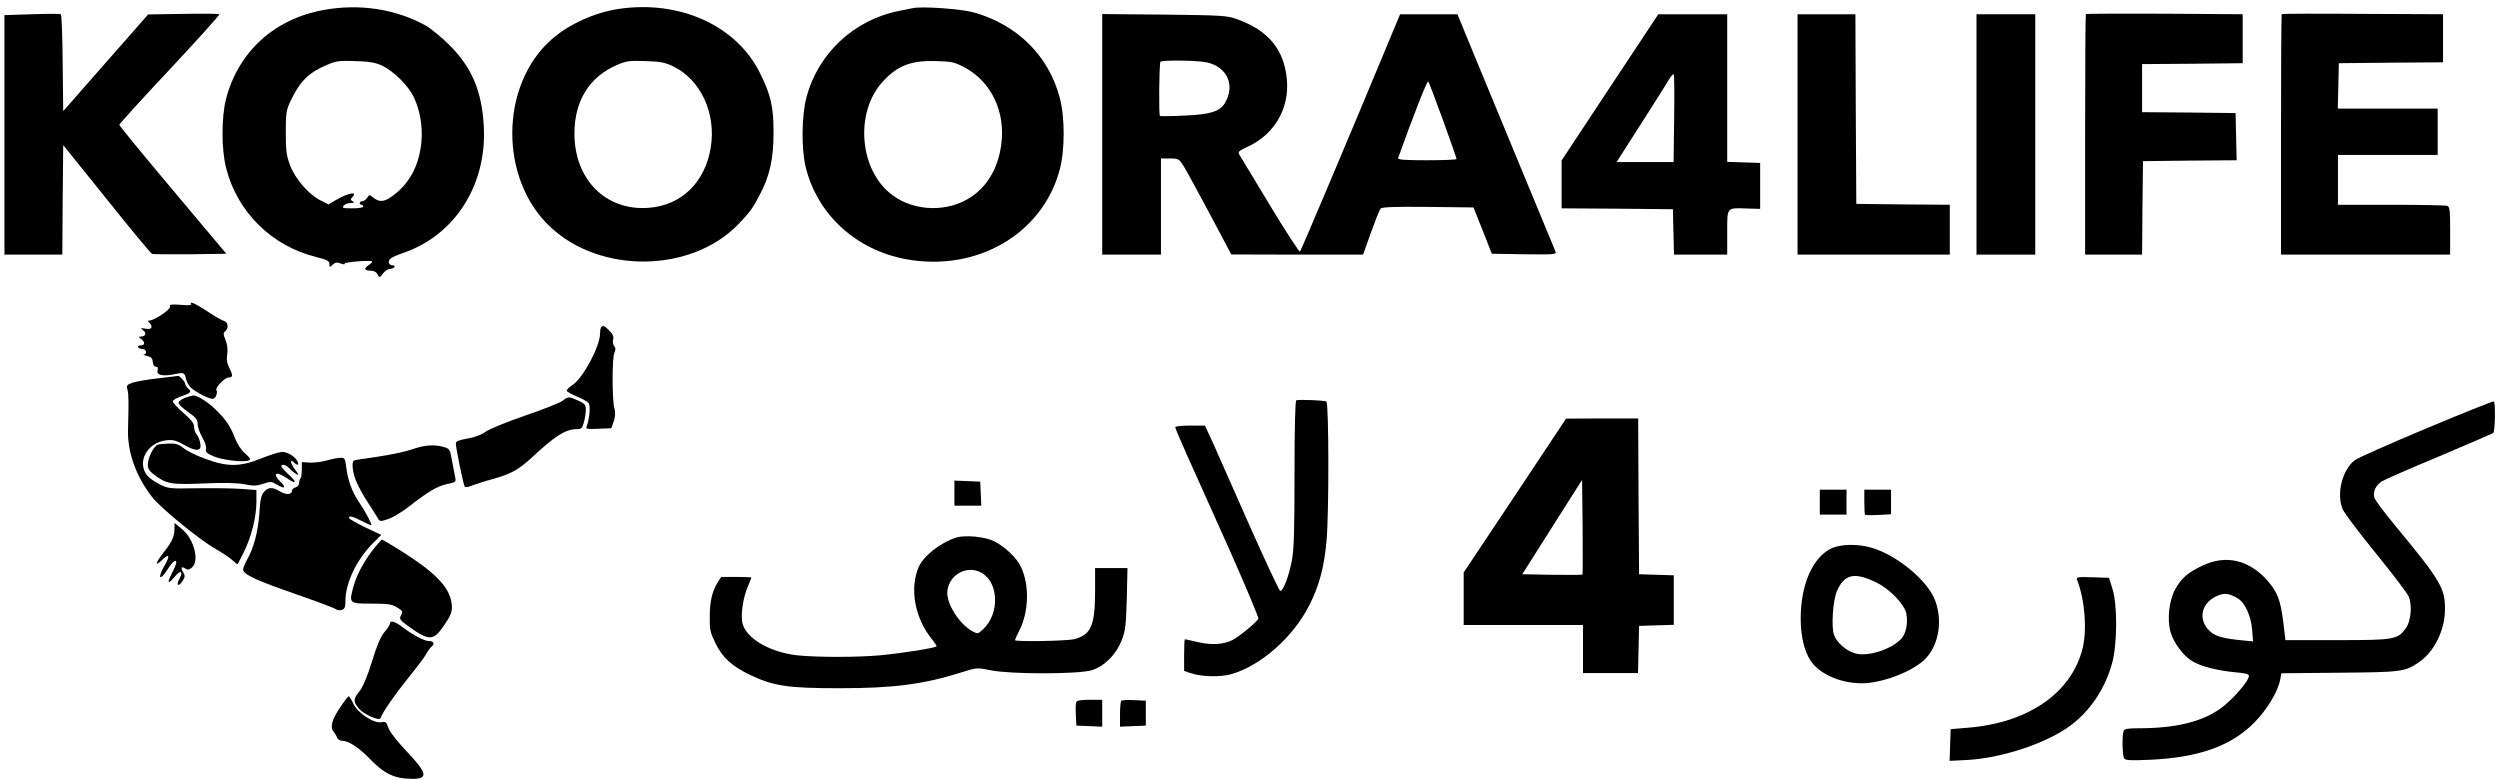 <?xml version="1.0" standalone="no"?>
<!DOCTYPE svg PUBLIC "-//W3C//DTD SVG 20010904//EN"
 "http://www.w3.org/TR/2001/REC-SVG-20010904/DTD/svg10.dtd">
<svg version="1.0" xmlns="http://www.w3.org/2000/svg"
 width="1404pt" height="438pt" viewBox="0 0 1404 438"
 preserveAspectRatio="xMidYMid meet">
<g transform="translate(0,438) scale(0.1,-0.1)"
fill="#000000" stroke="none">
<path d="M1818 4324 c-278 -50 -480 -235 -549 -501 -26 -105 -26 -281 1 -387
63 -248 257 -439 508 -500 60 -15 72 -22 72 -39 0 -19 1 -19 19 -3 14 13 24
14 45 6 15 -5 25 -6 21 -1 -5 9 144 21 155 13 3 -2 -5 -11 -17 -19 -31 -21
-29 -33 7 -33 19 0 33 -7 40 -21 11 -20 12 -20 31 5 11 15 29 26 39 26 10 0
22 5 25 10 3 6 -1 10 -9 10 -21 0 -30 18 -16 35 6 7 39 23 73 34 291 99 472
382 454 711 -11 199 -66 329 -192 456 -44 44 -105 94 -135 111 -167 92 -371
124 -572 87z m325 -311 c64 -30 148 -111 179 -175 36 -73 52 -164 45 -251 -11
-128 -62 -229 -150 -298 -54 -43 -83 -48 -119 -20 -24 19 -24 19 -36 0 -7 -10
-19 -19 -27 -19 -8 0 -15 -4 -15 -10 0 -5 5 -10 10 -10 6 0 10 -4 10 -10 0 -6
-27 -10 -61 -10 -54 0 -60 2 -49 15 7 8 24 15 39 15 20 0 23 2 11 10 -12 7
-12 12 -2 22 35 35 -21 26 -91 -15 l-42 -25 -46 23 c-66 34 -141 120 -170 197
-20 54 -24 80 -24 183 0 110 2 125 28 180 51 108 101 158 204 201 51 22 70 24
158 21 75 -2 112 -8 148 -24z"/>
<path d="M3475 4330 c-135 -20 -281 -86 -377 -171 -292 -257 -295 -785 -7
-1054 282 -264 788 -257 1053 13 65 67 85 94 126 174 53 102 74 198 74 338 1
147 -14 215 -75 338 -131 267 -450 413 -794 362z m306 -323 c153 -74 241 -261
211 -453 -31 -197 -164 -327 -348 -341 -241 -19 -418 158 -418 417 0 185 85
320 241 386 51 22 70 24 158 21 84 -3 109 -7 156 -30z"/>
<path d="M5125 4334 c-11 -2 -45 -9 -75 -15 -254 -50 -456 -239 -521 -486 -27
-101 -29 -286 -5 -388 64 -268 282 -469 566 -521 397 -72 765 143 861 502 30
110 30 297 0 407 -62 234 -238 408 -481 477 -72 20 -295 36 -345 24z m293
-333 c152 -82 232 -254 204 -440 -18 -125 -75 -223 -165 -285 -130 -89 -318
-86 -445 8 -185 136 -214 461 -56 636 83 91 159 121 299 117 92 -2 105 -6 163
-36z"/>
<path d="M180 4300 l-155 -5 0 -673 0 -672 162 0 163 0 2 308 3 307 244 -303
c133 -167 248 -305 255 -308 6 -2 103 -3 214 -2 l203 3 -300 357 c-166 197
-301 362 -301 367 0 5 128 146 284 312 156 167 281 306 278 309 -4 3 -96 4
-204 2 l-196 -3 -239 -272 -238 -271 -3 269 c-1 148 -6 272 -10 275 -4 3 -77
3 -162 0z"/>
<path d="M11714 4301 c-2 -2 -4 -307 -4 -678 l0 -673 160 0 160 0 2 263 3 262
263 3 263 2 -3 133 -3 132 -262 3 -263 2 0 135 0 135 283 2 282 3 0 138 0 137
-438 3 c-241 1 -441 0 -443 -2z"/>
<path d="M12814 4301 c-2 -2 -4 -307 -4 -678 l0 -673 475 0 475 0 0 134 c0
113 -2 135 -16 140 -9 3 -150 6 -315 6 l-299 0 0 140 0 140 280 0 280 0 0 130
0 130 -280 0 -281 0 3 128 3 127 293 3 292 2 0 135 0 135 -451 2 c-248 2 -453
1 -455 -1z"/>
<path d="M6190 3626 l0 -676 165 0 165 0 0 270 0 270 50 0 c49 0 51 -2 78 -44
15 -24 81 -145 147 -269 l120 -226 370 -1 370 0 44 123 c24 67 48 128 54 135
7 9 68 12 266 10 l256 -3 52 -130 51 -130 182 -3 c165 -2 182 -1 176 14 -3 9
-31 75 -61 148 -30 72 -105 255 -168 406 -62 151 -161 389 -218 527 l-104 253
-161 0 -161 0 -55 -132 c-224 -540 -501 -1194 -507 -1201 -4 -4 -79 111 -166
255 -87 145 -165 273 -172 285 -14 20 -11 23 50 52 147 70 229 214 214 376
-16 168 -104 274 -279 337 -60 21 -81 22 -410 26 l-348 3 0 -675z m590 403
c113 -26 158 -130 99 -228 -29 -48 -83 -64 -227 -70 -74 -4 -136 -4 -138 -2
-7 7 -4 297 3 304 10 11 213 8 263 -4z m1324 -324 c42 -116 76 -214 76 -218 0
-4 -75 -7 -166 -7 -129 0 -165 3 -162 13 90 250 163 436 169 430 4 -5 41 -103
83 -218z"/>
<path d="M9041 3889 l-271 -410 0 -135 0 -134 313 -2 312 -3 3 -127 3 -128
149 0 150 0 0 124 c0 145 -5 139 112 135 l73 -2 0 129 0 129 -92 3 -93 3 0
414 0 415 -194 0 -193 0 -272 -411z m361 -176 l-3 -243 -160 0 -160 0 37 58
c112 174 243 381 259 409 11 18 22 29 25 25 3 -4 4 -116 2 -249z"/>
<path d="M10095 3625 l0 -675 428 0 427 0 0 140 0 140 -262 2 -263 3 -3 533
-2 532 -163 0 -162 0 0 -675z"/>
<path d="M11100 3625 l0 -675 165 0 165 0 0 675 0 675 -165 0 -165 0 0 -675z"/>
<path d="M1074 2671 c3 -5 -23 -6 -59 -3 -54 4 -64 2 -60 -9 6 -15 -88 -79
-115 -79 -11 0 -11 -3 -2 -12 24 -24 14 -41 -20 -34 -30 5 -31 4 -14 -9 20
-15 14 -35 -12 -35 -16 -1 -16 -2 1 -14 23 -18 22 -36 -4 -36 -11 0 -17 -4
-14 -10 3 -5 15 -10 26 -10 21 0 27 -29 7 -31 -7 -1 1 -4 17 -8 23 -5 31 -12
33 -34 2 -16 9 -27 18 -27 11 0 13 -6 9 -20 -8 -26 29 -35 92 -22 56 12 59 11
68 -27 3 -16 16 -38 28 -49 26 -24 100 -62 121 -62 16 0 31 34 21 50 -8 12 48
70 68 70 25 0 26 12 6 51 -14 29 -18 49 -13 79 4 26 1 53 -9 79 -14 35 -14 41
-1 52 20 16 14 53 -9 57 -10 2 -51 26 -92 53 -70 46 -104 61 -91 40z"/>
<path d="M3377 2543 c-4 -3 -7 -19 -7 -35 0 -74 -96 -252 -156 -291 -19 -12
-32 -26 -31 -32 2 -5 28 -20 57 -32 30 -12 59 -28 66 -37 11 -16 5 -88 -11
-129 -7 -16 -1 -18 65 -15 l73 3 14 39 c9 29 10 49 3 75 -13 48 -13 287 1 312
7 15 7 24 -1 35 -7 7 -10 24 -7 36 5 16 -1 31 -20 50 -28 29 -35 32 -46 21z"/>
<path d="M885 2255 c-60 -7 -125 -18 -143 -25 -30 -11 -33 -16 -26 -39 7 -26
7 -69 3 -223 -4 -127 45 -264 135 -379 51 -65 268 -242 359 -293 35 -20 77
-48 92 -62 15 -14 28 -24 30 -22 1 2 17 32 34 67 42 83 71 198 71 282 l0 67
-82 6 c-46 4 -157 5 -248 4 -162 -3 -166 -2 -215 23 -63 34 -84 57 -91 100
-10 70 49 137 129 146 39 5 55 0 102 -26 70 -40 100 -35 89 12 -3 18 -12 39
-20 48 -8 8 -14 27 -14 42 0 19 -15 39 -60 78 -33 29 -60 58 -60 65 0 7 23 20
50 29 53 18 59 25 35 45 -8 7 -15 18 -15 25 0 11 -32 46 -41 44 -2 -1 -53 -7
-114 -14z"/>
<path d="M1040 2146 c-19 -7 -36 -19 -37 -27 -2 -8 22 -31 52 -52 46 -32 55
-43 55 -68 0 -17 12 -50 26 -75 16 -27 24 -53 21 -65 -5 -17 3 -24 41 -41 48
-21 167 -36 198 -24 14 5 11 12 -19 39 -22 19 -45 54 -57 86 -26 67 -50 103
-109 161 -44 43 -104 81 -126 79 -5 0 -26 -6 -45 -13z"/>
<path d="M3159 2129 c-14 -11 -110 -49 -213 -84 -104 -36 -202 -76 -221 -91
-22 -16 -58 -30 -100 -37 -47 -8 -65 -15 -65 -27 0 -27 43 -235 50 -243 4 -5
23 -2 43 7 20 8 70 24 112 35 103 29 146 52 219 119 134 125 193 162 255 162
26 0 31 5 40 38 6 20 11 52 11 70 0 29 -5 35 -42 52 -53 24 -57 24 -89 -1z"/>
<path d="M7280 2132 c-6 -2 -10 -150 -10 -412 0 -325 -3 -424 -15 -489 -18
-92 -50 -174 -66 -169 -5 2 -82 165 -170 363 -87 198 -180 406 -205 463 l-47
102 -83 0 c-46 0 -84 -4 -84 -9 0 -5 31 -78 69 -163 38 -84 144 -321 236 -526
91 -205 164 -379 162 -386 -7 -18 -106 -100 -145 -120 -50 -26 -118 -30 -195
-12 -38 9 -70 16 -73 16 -2 0 -4 -40 -4 -89 l0 -89 32 -11 c63 -22 169 -25
233 -7 168 48 351 211 440 391 55 109 82 213 95 360 14 153 13 772 -1 780 -11
7 -152 12 -169 7z"/>
<path d="M13626 1974 c-203 -85 -384 -165 -402 -179 -71 -54 -104 -192 -67
-276 11 -24 96 -136 188 -249 92 -113 174 -221 182 -240 21 -48 13 -137 -15
-177 -46 -65 -65 -68 -387 -68 l-290 0 -12 100 c-16 129 -34 173 -94 240 -103
112 -230 140 -359 79 -84 -40 -119 -70 -155 -135 -33 -61 -45 -167 -26 -235
16 -60 69 -133 118 -164 49 -32 143 -56 251 -66 49 -4 72 -10 72 -19 0 -30
-93 -136 -161 -185 -107 -75 -253 -110 -460 -110 -61 0 -78 -3 -83 -16 -9 -24
-7 -137 3 -153 7 -11 34 -13 142 -8 275 12 459 77 588 208 72 72 134 175 147
244 l6 34 327 3 c353 3 368 5 450 62 83 58 141 178 142 292 1 120 -24 163
-273 464 -65 78 -121 153 -124 166 -8 33 8 68 41 90 14 9 159 73 323 141 163
69 300 128 304 131 11 11 13 175 3 178 -6 1 -176 -67 -379 -152z m-1061 -953
c42 -24 76 -97 83 -177 l5 -66 -64 6 c-117 12 -156 25 -189 62 -54 62 -35 144
42 183 46 23 72 21 123 -8z"/>
<path d="M8508 1597 l-288 -432 0 -148 0 -147 335 0 335 0 0 -135 0 -135 155
0 154 0 3 133 3 132 98 3 97 3 0 139 0 139 -97 3 -98 3 -3 438 -2 437 -203 0
-202 -1 -287 -432z m379 -444 c-2 -2 -79 -2 -171 -1 l-167 3 168 265 168 265
3 -264 c1 -145 1 -266 -1 -268z"/>
<path d="M887 1883 c-22 -6 -57 -73 -57 -112 0 -22 9 -37 33 -55 71 -54 96
-59 282 -51 117 5 189 3 230 -5 50 -10 67 -9 103 3 41 14 46 14 78 -5 44 -26
53 -18 20 15 -50 50 -26 63 36 21 53 -37 58 -23 9 21 -23 21 -41 41 -41 46 0
16 27 9 46 -12 10 -11 28 -26 39 -32 16 -8 14 -3 -9 27 -26 35 -30 64 -4 38
19 -19 30 -14 18 8 -15 29 -57 53 -88 52 -15 -1 -66 -17 -114 -36 -120 -49
-192 -49 -317 -2 -50 18 -104 45 -121 60 -25 20 -41 26 -78 25 -26 -1 -55 -3
-65 -6z"/>
<path d="M2310 1855 c-36 -12 -121 -30 -190 -40 -68 -9 -128 -19 -132 -21 -14
-9 -9 -62 10 -111 10 -27 40 -83 68 -125 27 -42 54 -84 59 -93 9 -14 14 -14
55 0 25 8 74 38 110 65 117 91 164 119 219 131 52 11 53 12 47 40 -3 16 -11
58 -18 94 -11 63 -13 65 -47 75 -54 15 -109 11 -181 -15z"/>
<path d="M1835 1794 c-27 -8 -70 -13 -95 -12 l-45 3 0 -42 c0 -22 -3 -45 -7
-49 -5 -4 -8 -16 -8 -27 0 -10 -9 -21 -20 -24 -11 -3 -20 -11 -20 -18 0 -23
-32 -26 -67 -5 -44 26 -65 25 -90 -2 -16 -19 -22 -42 -26 -118 -7 -103 -32
-200 -72 -268 -13 -23 -22 -48 -19 -55 10 -27 80 -59 288 -131 120 -42 225
-81 232 -87 7 -6 22 -8 34 -4 16 5 20 15 20 50 0 100 60 227 151 321 l50 50
-91 43 c-49 24 -90 47 -90 52 0 15 18 10 70 -16 27 -14 52 -25 55 -25 8 0 -33
78 -68 129 -39 57 -63 122 -72 194 -7 53 -9 57 -34 56 -14 0 -48 -7 -76 -15z"/>
<path d="M5360 1610 l0 -70 75 0 76 0 -3 68 -3 67 -72 3 -73 3 0 -71z"/>
<path d="M10220 1560 l0 -70 75 0 75 0 0 70 0 70 -75 0 -75 0 0 -70z"/>
<path d="M10470 1562 c0 -38 2 -71 4 -73 2 -2 36 -3 75 -1 l71 4 0 69 0 69
-75 0 -75 0 0 -68z"/>
<path d="M980 1412 c0 -44 -14 -75 -60 -133 -47 -60 -53 -85 -10 -44 40 39 47
26 16 -28 -45 -76 -29 -96 17 -22 27 43 47 57 47 35 0 -6 -11 -33 -25 -60 -29
-57 -22 -65 17 -18 31 39 50 30 26 -12 -21 -37 -6 -49 17 -13 14 21 15 30 6
45 -17 28 -14 40 8 26 17 -10 23 -9 40 6 42 38 10 159 -56 214 l-43 35 0 -31z"/>
<path d="M5370 1361 c-90 -29 -183 -103 -211 -166 -51 -119 -22 -283 71 -400
17 -21 30 -41 30 -44 0 -9 -183 -38 -315 -51 -131 -12 -357 -12 -470 0 -152
18 -282 93 -305 178 -12 46 3 148 31 211 10 24 19 45 19 47 0 2 -38 4 -85 4
l-85 0 -20 -32 c-31 -50 -44 -105 -44 -193 -1 -71 3 -88 32 -147 40 -82 92
-129 196 -179 131 -62 211 -74 501 -74 307 0 473 22 691 91 80 25 82 25 157
10 109 -23 491 -23 568 0 70 21 138 88 169 170 20 51 24 82 28 232 l4 172 -91
0 -91 0 0 -137 c-1 -186 -23 -237 -115 -262 -40 -11 -335 -16 -335 -6 0 3 11
28 25 55 53 104 57 255 9 356 -24 51 -89 113 -150 144 -52 26 -164 37 -214 21z
m146 -200 c94 -57 97 -229 6 -314 -28 -27 -31 -28 -58 -14 -71 37 -143 146
-144 215 0 101 111 165 196 113z"/>
<path d="M2106 1307 c-57 -70 -103 -153 -121 -221 -26 -95 -25 -96 102 -96 90
0 113 -3 141 -20 36 -22 36 -23 22 -50 -8 -15 -2 -24 38 -53 118 -86 145 -87
199 -9 49 70 57 92 48 142 -15 87 -96 169 -287 289 -54 33 -100 61 -102 61 -3
0 -20 -19 -40 -43z"/>
<path d="M10283 1299 c-84 -41 -145 -151 -164 -294 -19 -150 6 -290 65 -356
64 -73 195 -117 311 -104 123 14 272 80 327 145 68 79 87 208 46 317 -41 112
-214 255 -357 297 -79 23 -176 21 -228 -5z m254 -190 c75 -36 159 -123 169
-175 10 -54 -2 -113 -28 -141 -56 -60 -186 -102 -257 -83 -53 14 -107 61 -122
107 -15 46 -5 189 16 241 42 98 98 111 222 51z"/>
<path d="M11665 1123 c44 -112 57 -282 30 -388 -64 -249 -306 -415 -645 -442
l-95 -8 -3 -89 -3 -89 98 5 c169 9 387 74 529 159 138 81 241 221 286 386 29
108 30 330 1 418 l-19 60 -93 3 c-86 3 -93 1 -86 -15z"/>
<path d="M2190 878 c-1 -7 -14 -29 -31 -48 -21 -24 -42 -74 -70 -165 -26 -84
-51 -143 -70 -167 -36 -45 -36 -58 -4 -97 28 -33 116 -72 122 -54 11 32 79
131 155 225 48 59 94 120 102 136 8 15 22 34 30 41 19 16 12 31 -15 31 -26 0
-85 31 -143 74 -47 37 -76 45 -76 24z"/>
<path d="M1912 410 c-48 -71 -60 -114 -39 -138 7 -9 17 -25 20 -34 4 -10 16
-18 27 -18 36 0 93 -36 150 -95 89 -92 143 -118 246 -119 90 0 84 31 -30 152
-57 60 -98 113 -105 135 -11 32 -15 36 -39 31 -43 -8 -132 51 -157 103 -11 23
-23 42 -27 43 -3 0 -24 -27 -46 -60z"/>
<path d="M6044 436 c-3 -7 -4 -40 -2 -72 l3 -59 73 -3 72 -3 0 76 0 75 -70 0
c-50 0 -72 -4 -76 -14z"/>
<path d="M6297 444 c-4 -4 -7 -38 -7 -76 l0 -69 73 3 72 3 0 70 0 70 -65 3
c-36 2 -69 0 -73 -4z"/>
</g>
</svg>
